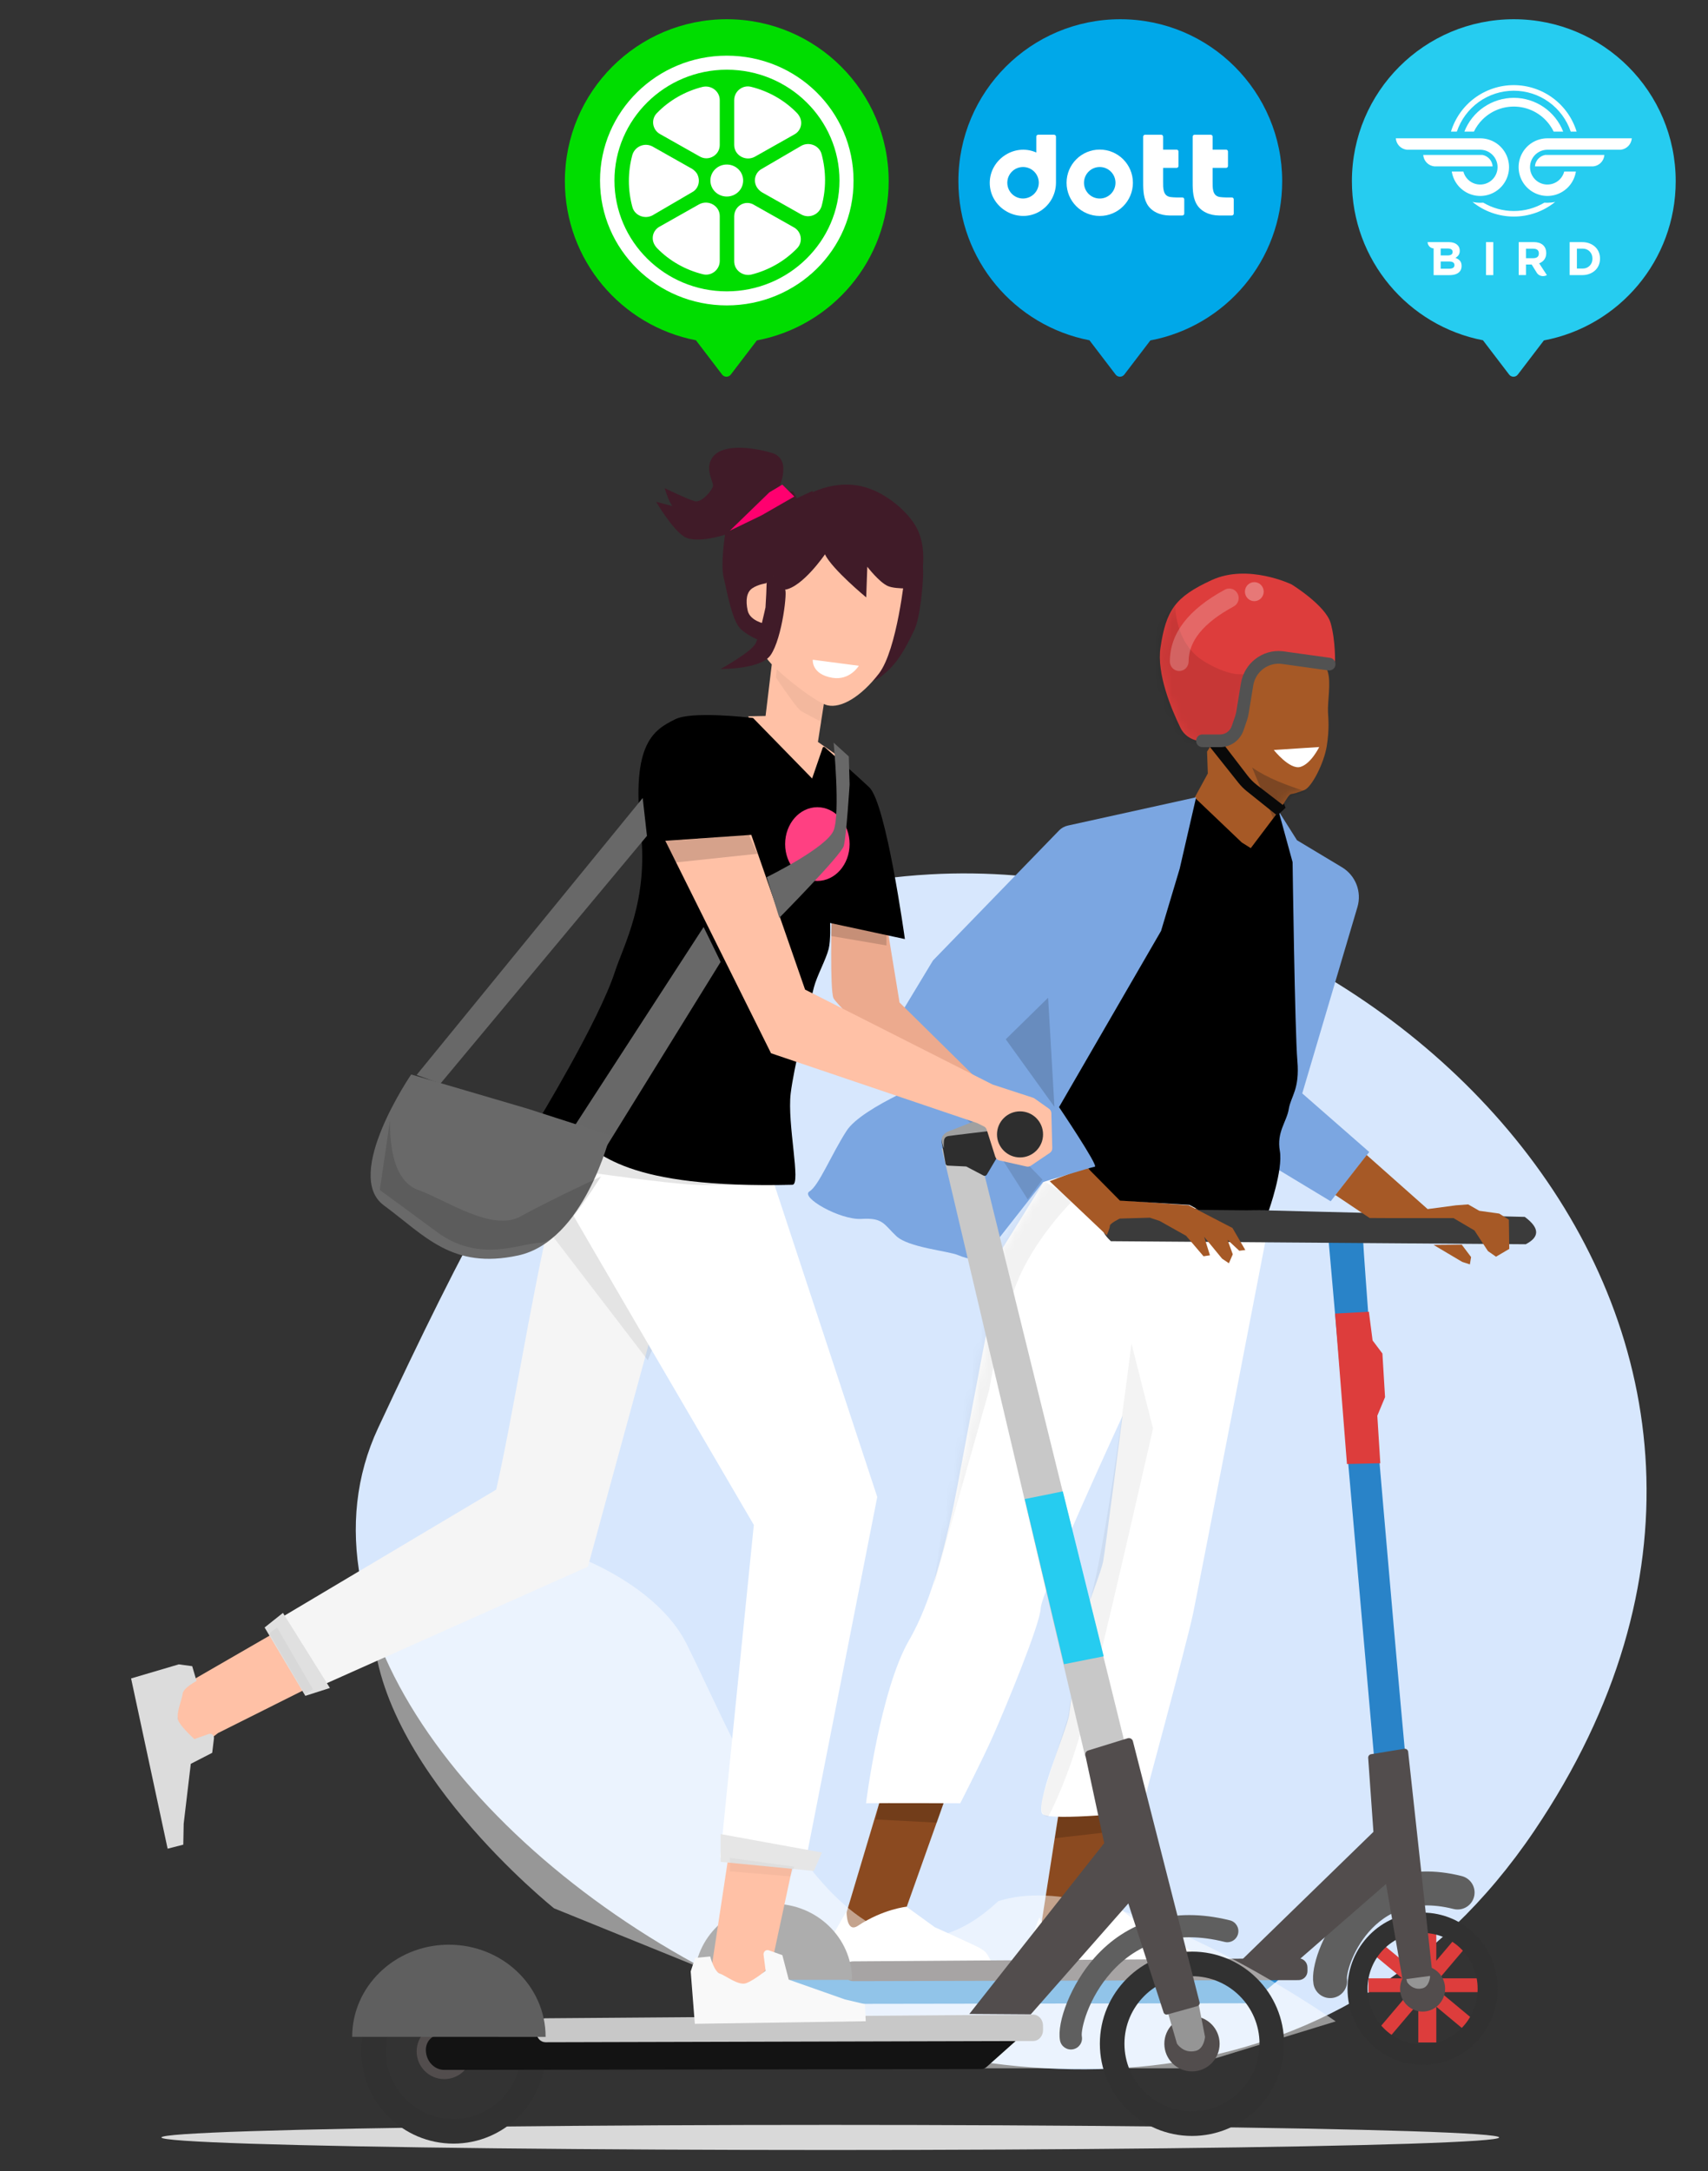 <svg width="196" height="249" viewBox="0 0 196 249" fill="none" xmlns="http://www.w3.org/2000/svg">
<rect x="0" y="0" width="196" height="249" fill="#333333" stroke="none"/>
<path fill-rule="evenodd" clip-rule="evenodd" d="M173.715 2.206C183.976 2.206 192.294 10.524 192.294 20.785C192.294 29.866 185.779 37.425 177.168 39.043L174.178 42.958C174.144 43.003 174.104 43.043 174.06 43.077C173.783 43.288 173.388 43.235 173.177 42.958L170.176 39.027C161.608 37.374 155.136 29.835 155.136 20.785C155.136 10.524 163.454 2.206 173.715 2.206Z" fill="#26CCF0"/>
<path d="M178.464 23.157C177.122 24.246 175.446 24.839 173.717 24.839C171.988 24.839 170.312 24.246 168.97 23.157C169.265 23.224 169.566 23.255 169.866 23.255C169.982 23.255 170.098 23.251 170.209 23.243C171.271 23.869 172.483 24.202 173.717 24.202C174.952 24.202 176.163 23.872 177.225 23.243C177.341 23.253 177.453 23.255 177.568 23.255C177.869 23.253 178.17 23.222 178.464 23.157ZM173.713 9.763C175.326 9.766 176.897 10.283 178.195 11.242C179.493 12.201 180.45 13.551 180.923 15.095H180.248C179.785 13.728 178.906 12.54 177.734 11.698C176.561 10.857 175.156 10.405 173.713 10.405C172.27 10.405 170.863 10.857 169.692 11.698C168.52 12.54 167.641 13.728 167.178 15.095H166.503C166.977 13.551 167.931 12.199 169.229 11.24C170.527 10.281 172.1 9.763 173.713 9.763ZM173.713 11.221C174.937 11.221 176.134 11.591 177.145 12.283C178.157 12.975 178.937 13.955 179.381 15.095H178.288C177.936 14.365 177.413 13.73 176.765 13.242C176.117 12.754 175.362 12.43 174.563 12.294C173.764 12.159 172.943 12.216 172.169 12.462C171.397 12.708 170.695 13.137 170.121 13.709C169.717 14.113 169.385 14.582 169.137 15.095H168.043C168.489 13.953 169.269 12.973 170.281 12.283C171.292 11.593 172.489 11.223 173.713 11.221ZM171.286 19.083H164.598C164.266 19.049 163.954 18.9 163.721 18.66C163.487 18.42 163.346 18.107 163.321 17.772H170.125C170.436 17.831 170.718 17.993 170.928 18.229C171.141 18.468 171.265 18.767 171.286 19.083ZM167.927 19.678C168.018 20.021 168.198 20.334 168.449 20.587C168.682 20.818 168.966 20.988 169.282 21.083C169.595 21.177 169.927 21.192 170.249 21.129C170.571 21.064 170.872 20.923 171.124 20.713C171.376 20.504 171.576 20.237 171.7 19.934C171.826 19.632 171.875 19.301 171.843 18.975C171.812 18.649 171.698 18.336 171.517 18.063C171.334 17.789 171.088 17.566 170.8 17.411C170.512 17.255 170.188 17.175 169.86 17.173H161.451C161.119 17.139 160.808 16.99 160.574 16.75C160.341 16.511 160.2 16.197 160.175 15.863H169.864C170.497 15.863 171.116 16.046 171.648 16.386C172.18 16.727 172.603 17.215 172.868 17.789C173.13 18.363 173.225 19.001 173.137 19.627C173.048 20.254 172.783 20.841 172.371 21.32C171.959 21.8 171.418 22.151 170.815 22.334C170.209 22.517 169.566 22.521 168.958 22.347C168.35 22.174 167.805 21.829 167.387 21.356C166.968 20.883 166.695 20.298 166.598 19.674H167.927V19.678ZM176.144 19.083H182.833C183.165 19.049 183.476 18.9 183.71 18.66C183.943 18.42 184.084 18.107 184.109 17.772H177.31C177.026 17.827 176.767 17.964 176.563 18.17C176.313 18.414 176.165 18.738 176.144 19.083ZM179.501 19.678C179.411 20.021 179.23 20.334 178.979 20.587C178.746 20.818 178.462 20.988 178.147 21.083C177.833 21.177 177.501 21.192 177.179 21.129C176.857 21.064 176.557 20.923 176.304 20.713C176.052 20.504 175.852 20.237 175.728 19.934C175.602 19.632 175.553 19.301 175.585 18.975C175.616 18.649 175.728 18.336 175.911 18.063C176.094 17.789 176.34 17.566 176.628 17.411C176.918 17.255 177.24 17.175 177.568 17.173H185.979C186.311 17.139 186.622 16.99 186.856 16.75C187.089 16.511 187.23 16.197 187.256 15.863H177.568C176.935 15.863 176.317 16.046 175.785 16.386C175.253 16.727 174.83 17.215 174.567 17.789C174.304 18.363 174.209 19.001 174.298 19.627C174.386 20.254 174.651 20.841 175.063 21.32C175.476 21.8 176.016 22.151 176.622 22.334C177.227 22.517 177.871 22.521 178.479 22.347C179.087 22.174 179.631 21.829 180.05 21.356C180.469 20.883 180.742 20.298 180.839 19.674H179.501V19.678Z" fill="white"/>
<path d="M182.736 29.719C182.736 30.005 182.622 30.28 182.418 30.482C182.216 30.684 181.941 30.8 181.655 30.8H180.956V28.518H181.655C181.941 28.518 182.216 28.631 182.418 28.835C182.62 29.039 182.734 29.313 182.736 29.599V29.719ZM181.585 27.771H180.124V31.553H181.585C182.631 31.553 183.609 30.882 183.609 29.662C183.609 28.442 182.631 27.771 181.585 27.771ZM175.915 29.613H175.112V28.522H175.915C176.216 28.522 176.592 28.596 176.592 29.067C176.592 29.538 176.216 29.613 175.915 29.613ZM177.436 29.027C177.436 28.206 176.876 27.767 176.008 27.767H174.279V31.548H175.112V30.341H175.766L176.374 31.319C176.632 31.689 177.131 31.763 177.511 31.555L176.626 30.202C176.864 30.112 177.436 29.83 177.436 29.027ZM170.527 27.771H171.36V31.553H170.527V27.771ZM166.144 30.823H165.323V29.99H166.144C166.398 29.99 166.905 29.967 166.905 30.406C166.903 30.846 166.398 30.823 166.144 30.823ZM165.325 28.499H166.036C166.257 28.499 166.695 28.499 166.695 28.898C166.695 29.298 166.259 29.298 166.036 29.298H165.325V28.499ZM167.019 29.576C167.355 29.374 167.511 29.125 167.511 28.799V28.76C167.511 28.105 166.966 27.771 166.287 27.771H163.82C163.843 28.145 164.11 28.465 164.514 28.492V31.557H166.31C167.345 31.557 167.725 31.077 167.725 30.52C167.727 29.99 167.475 29.759 167.019 29.576Z" fill="white"/>
<path fill-rule="evenodd" clip-rule="evenodd" d="M128.558 2.206C138.818 2.206 147.136 10.524 147.136 20.785C147.136 29.866 140.621 37.425 132.01 39.043L129.021 42.958C128.987 43.003 128.947 43.043 128.903 43.077C128.626 43.288 128.231 43.235 128.02 42.958L125.018 39.027C116.45 37.374 109.979 29.835 109.979 20.785C109.979 10.524 118.297 2.206 128.558 2.206Z" fill="#00A8E9"/>
<path d="M134.315 22.598C133.424 22.476 133.473 21.531 133.473 20.81V19.257H135.017C135.139 19.257 135.237 19.158 135.237 19.036V17.382C135.237 17.261 135.139 17.162 135.017 17.162H133.473L133.474 15.673C133.474 15.552 133.375 15.453 133.253 15.453H131.405C131.284 15.453 131.185 15.551 131.185 15.672C131.185 16.828 131.185 19.653 131.185 20.554C131.185 21.488 131.147 22.516 131.61 23.366C132.116 24.293 133.174 24.708 134.201 24.715H135.679C135.801 24.715 135.899 24.616 135.899 24.494V22.866C135.899 22.745 135.801 22.646 135.679 22.646C135.679 22.646 135.678 22.646 135.678 22.646C135.231 22.649 134.738 22.656 134.315 22.598Z" fill="white"/>
<path d="M139.994 22.598C139.103 22.476 139.152 21.531 139.152 20.81V19.257H140.696C140.818 19.257 140.916 19.158 140.916 19.036V17.382C140.916 17.261 140.818 17.162 140.696 17.162H139.152L139.153 15.673C139.153 15.552 139.054 15.453 138.932 15.453H137.084C136.962 15.453 136.863 15.551 136.863 15.673C136.863 16.829 136.863 19.653 136.863 20.554C136.863 21.488 136.825 22.516 137.289 23.366C137.795 24.293 138.852 24.708 139.88 24.715H141.357C141.479 24.715 141.578 24.616 141.578 24.494V22.866C141.578 22.745 141.48 22.646 141.358 22.646C141.357 22.646 141.357 22.646 141.356 22.646C140.91 22.649 140.417 22.656 139.994 22.598Z" fill="white"/>
<path d="M126.2 22.77C125.202 22.77 124.393 21.961 124.393 20.963C124.393 19.965 125.201 19.155 126.2 19.155C127.198 19.155 128.007 19.964 128.007 20.963C128.007 21.96 127.198 22.77 126.2 22.77ZM126.2 17.157C124.098 17.157 122.393 18.861 122.393 20.963C122.393 23.065 124.098 24.77 126.2 24.77C128.302 24.77 130.006 23.065 130.006 20.963C130.006 18.861 128.302 17.157 126.2 17.157Z" fill="white"/>
<path d="M117.399 22.769C116.401 22.769 115.592 21.96 115.592 20.962C115.592 19.964 116.401 19.155 117.399 19.155C118.398 19.155 119.207 19.963 119.207 20.962C119.197 21.956 118.394 22.759 117.399 22.769ZM118.918 15.673V17.492C116.336 16.343 113.389 18.431 113.587 21.242C113.775 23.905 116.71 25.574 119.09 24.369C120.366 23.715 121.171 22.404 121.178 20.97V15.673C121.178 15.551 121.08 15.452 120.958 15.452H119.138C119.017 15.452 118.918 15.551 118.918 15.673Z" fill="white"/>
<path fill-rule="evenodd" clip-rule="evenodd" d="M106.763 100.282C75.312 102.023 62.772 122.319 43.395 163.771C22.789 207.851 131.639 275.753 176.062 209.989C214.835 152.589 158.633 97.41 106.763 100.282Z" fill="#D7E7FD"/>
<g opacity="0.01">
<path fill-rule="evenodd" clip-rule="evenodd" d="M151.962 75.621C151.962 75.621 154.107 75.23 153.738 74.049C153.369 72.869 152.546 71.993 152.218 71.981C151.889 71.968 152.138 70.24 150.74 69.77C149.341 69.301 148.608 69.559 147.884 69.996C147.161 70.433 146.863 69.642 146.009 69.506C145.155 69.369 144.306 69.657 143.701 69.98C143.096 70.304 142.215 70.677 142.215 70.677C142.215 70.677 140.608 70.464 139.571 70.453C138.533 70.441 136.773 70.74 136.597 71.455C136.421 72.171 136.547 72.539 136.544 73.219C136.539 73.972 136.586 74.1 136.199 74.809C135.813 75.519 135.785 76.216 135.791 76.701C135.798 77.186 136.166 79.548 136.645 80.55C137.123 81.551 136.763 82.425 136.996 82.927C137.228 83.429 137.69 84.757 138.041 85.451C138.171 85.709 138.441 86.394 138.441 86.394L151.962 75.621Z" fill="black"/>
<mask id="mask0_884_1497" style="mask-type:luminance" maskUnits="userSpaceOnUse" x="135" y="69" width="19" height="18">
<path fill-rule="evenodd" clip-rule="evenodd" d="M151.962 75.621C151.962 75.621 154.107 75.23 153.738 74.049C153.369 72.869 152.546 71.993 152.218 71.981C151.889 71.968 152.138 70.24 150.74 69.77C149.341 69.301 148.608 69.559 147.884 69.996C147.161 70.433 146.863 69.642 146.009 69.506C145.155 69.369 144.306 69.657 143.701 69.98C143.096 70.304 142.215 70.677 142.215 70.677C142.215 70.677 140.608 70.464 139.571 70.453C138.533 70.441 136.773 70.74 136.597 71.455C136.421 72.171 136.547 72.539 136.544 73.219C136.539 73.972 136.586 74.1 136.199 74.809C135.813 75.519 135.785 76.216 135.791 76.701C135.798 77.186 136.166 79.548 136.645 80.55C137.123 81.551 136.763 82.425 136.996 82.927C137.228 83.429 137.69 84.757 138.041 85.451C138.171 85.709 138.441 86.394 138.441 86.394L151.962 75.621Z" fill="white"/>
</mask>
<g mask="url(#mask0_884_1497)">
<path fill-rule="evenodd" clip-rule="evenodd" d="M149.075 70.793C147.063 70.302 146.483 71.111 146.483 71.111C146.483 71.111 144.491 71.411 144.096 71.285C143.7 71.158 142.616 70.913 142.35 71.442C142.085 71.972 140.655 72.087 140.655 72.087C140.655 72.087 138.594 71.508 138.595 72.081C138.597 72.654 138.043 72.778 137.697 73.028C137.352 73.278 136.447 74.43 136.447 74.43L135.652 76.448L135.614 78.378L136.096 81.215C136.096 81.215 133.848 75.782 135.436 74.218C137.049 72.629 135.66 70.757 136.989 70.004C138.318 69.252 140.868 70.757 142.254 69.593C142.926 69.029 143.47 68.704 144.29 68.853C145.111 69.002 145.684 69.992 147.058 69.32C148.007 68.857 148.674 68.395 149.416 68.853C150.157 69.31 151.879 69.957 152.105 70.53C152.331 71.103 152.764 71.129 153.445 71.442C154.125 71.756 153.938 73.919 154.267 74.606C154.595 75.292 152.535 74.218 152.535 74.218C152.535 74.218 151.086 71.285 149.075 70.793Z" fill="#FFF6F6" fill-opacity="0.29"/>
</g>
</g>
<path fill-rule="evenodd" clip-rule="evenodd" d="M152.368 77.044C152.759 78.294 152.334 80.431 152.393 81.679C152.427 82.401 152.57 83.583 152.252 85.565C151.934 87.547 150.528 90.272 149.695 90.603C148.862 90.934 148.527 91.008 148.134 91.082C147.741 91.155 146.501 93.699 146.501 93.699C146.501 93.699 144.205 97.852 143.606 98.33C143.008 98.808 142.097 97.836 142.097 97.836L137.095 91.477L138.603 88.712L138.514 86.208C138.514 86.208 139.725 84.317 139.834 84.019C139.943 83.72 138.558 82.704 138.503 81.994C138.448 81.284 137.96 79.922 138.92 79.882C139.88 79.843 140.627 80.059 140.973 80.79C141.319 81.522 141.536 82.154 141.536 82.154L142.339 81.947L142.181 80.445L143.536 78.442L142.947 75.56L146.416 74.986L151.085 74.606C151.085 74.606 152.064 76.072 152.368 77.044Z" fill="#A65926"/>
<mask id="mask1_884_1497" style="mask-type:luminance" maskUnits="userSpaceOnUse" x="137" y="74" width="16" height="25">
<path fill-rule="evenodd" clip-rule="evenodd" d="M152.368 77.044C152.759 78.294 152.334 80.431 152.393 81.679C152.427 82.401 152.57 83.583 152.252 85.565C151.934 87.547 150.528 90.272 149.695 90.603C148.862 90.934 148.527 91.008 148.134 91.082C147.741 91.155 146.501 93.699 146.501 93.699C146.501 93.699 144.205 97.852 143.606 98.33C143.008 98.808 142.097 97.836 142.097 97.836L137.095 91.477L138.603 88.712L138.514 86.208C138.514 86.208 139.725 84.317 139.834 84.019C139.943 83.72 138.558 82.704 138.503 81.994C138.448 81.284 137.96 79.922 138.92 79.882C139.88 79.843 140.627 80.059 140.973 80.79C141.319 81.522 141.536 82.154 141.536 82.154L142.339 81.947L142.181 80.445L143.536 78.442L142.947 75.56L146.416 74.986L151.085 74.606C151.085 74.606 152.064 76.072 152.368 77.044Z" fill="white"/>
</mask>
<g mask="url(#mask1_884_1497)">
<path fill-rule="evenodd" clip-rule="evenodd" d="M149.897 90.792C147.616 90.043 145.56 89.31 143.689 88.032L146.324 94.362L148.271 91.393L149.897 90.792Z" fill="#202020" fill-opacity="0.31"/>
</g>
<path fill-rule="evenodd" clip-rule="evenodd" d="M108.274 206.823L103.79 219.428C103.79 219.428 102.5 219.309 100.954 220.13C99.409 220.95 98.177 221.58 97.298 221.246L96.985 219.886L100.954 206.612L108.274 206.823Z" fill="#8B4A20"/>
<path fill-rule="evenodd" clip-rule="evenodd" d="M100.496 208.68L107.504 209.046L108.274 206.823L100.954 206.612L100.496 208.68Z" fill="black" fill-opacity="0.182"/>
<path fill-rule="evenodd" clip-rule="evenodd" d="M129.067 207.218L126.264 221.92L119.399 221.337L121.474 208.001L129.067 207.218Z" fill="#8B4A20"/>
<path fill-rule="evenodd" clip-rule="evenodd" d="M121.065 210.825L128.468 209.986L128.919 208.045L121.467 208.378L121.065 210.825Z" fill="black" fill-opacity="0.182"/>
<path fill-rule="evenodd" clip-rule="evenodd" d="M145.178 142.532C145.178 142.532 137.607 181.717 136.905 185.088C136.203 188.459 130.949 207.799 130.949 207.799C130.949 207.799 120.885 208.862 119.7 208.108C118.516 207.356 122.461 198.344 122.69 196.679C122.92 195.014 123.152 192.6 123.787 191.113C124.423 189.625 124.385 186.118 124.735 184.713C125.084 183.308 126.332 180.386 126.589 179.078C126.845 177.769 128.813 162.394 128.813 162.394C128.813 162.394 119.493 182.568 119.426 184.444C119.359 186.321 115.31 196.047 113.991 199.018C112.673 201.989 110.191 206.823 110.191 206.823C110.191 206.823 101.415 206.783 99.381 206.823C99.381 206.823 100.987 193.851 104.337 188.093C107.689 182.336 109.501 172.497 110.191 168.719C110.881 164.941 114.259 147.305 114.259 147.305L114.756 143.629L120.455 134.444L124.604 138.109L144.899 138.496L145.178 142.532Z" fill="white"/>
<mask id="mask2_884_1497" style="mask-type:luminance" maskUnits="userSpaceOnUse" x="99" y="134" width="47" height="75">
<path fill-rule="evenodd" clip-rule="evenodd" d="M145.178 142.532C145.178 142.532 137.607 181.717 136.905 185.088C136.203 188.459 130.949 207.799 130.949 207.799C130.949 207.799 120.885 208.862 119.7 208.108C118.516 207.356 122.461 198.344 122.69 196.679C122.92 195.014 123.152 192.6 123.787 191.113C124.423 189.625 124.385 186.118 124.735 184.713C125.084 183.308 126.332 180.386 126.589 179.078C126.845 177.769 128.813 162.394 128.813 162.394C128.813 162.394 119.493 182.568 119.426 184.444C119.359 186.321 115.31 196.047 113.991 199.018C112.673 201.989 110.191 206.823 110.191 206.823C110.191 206.823 101.415 206.783 99.381 206.823C99.381 206.823 100.987 193.851 104.337 188.093C107.689 182.336 109.501 172.497 110.191 168.719C110.881 164.941 114.259 147.305 114.259 147.305L114.756 143.629L120.455 134.444L124.604 138.109L144.899 138.496L145.178 142.532Z" fill="white"/>
</mask>
<g mask="url(#mask2_884_1497)">
<path opacity="0.474" fill-rule="evenodd" clip-rule="evenodd" d="M123.229 137.571C123.229 137.571 119.158 141.54 116.998 146.397C114.837 151.253 113.52 159.398 113.52 159.398L107.155 181.888C107.155 181.888 110.476 157.609 112.974 145.24C115.473 132.871 116.998 133.75 116.998 133.75L123.229 137.571Z" fill="#090000" fill-opacity="0.11"/>
</g>
<path fill-rule="evenodd" clip-rule="evenodd" d="M129.837 154.071C129.837 154.071 126.777 179.279 124.793 184.38C124.424 185.328 124.423 187.432 124.325 188.617C124.182 190.348 123.48 191.598 123.299 192.427C122.714 195.102 122.744 196.39 122.467 197.246C120.986 201.825 119.784 205.481 119.619 206.286C119.455 207.09 119.444 207.619 119.619 207.962C119.795 208.305 120.277 208.378 120.277 208.378C120.277 208.378 122.467 204.503 124.424 197.246C126.382 189.99 132.312 163.849 132.312 163.849L129.837 154.071Z" fill="black" fill-opacity="0.05"/>
<path fill-rule="evenodd" clip-rule="evenodd" d="M151.384 85.678L146.174 86.018C146.174 86.018 148.002 88.321 149.231 87.957C150.46 87.593 151.384 85.678 151.384 85.678Z" fill="white"/>
<path fill-rule="evenodd" clip-rule="evenodd" d="M152.406 141.639L158.853 214.858L161.289 224.527L163.667 224.271L163.161 219.017C163.161 219.017 162.671 214.858 162.387 212.684C161.673 207.224 158.166 166.12 158.166 166.12C158.166 166.12 156.469 143.705 156.424 142.285C156.426 141.111 156.47 141.523 156.44 141.053C156.365 139.92 156.94 140.414 156.94 140.414L156.124 140.529L152.406 141.639Z" fill="#2983C8"/>
<path fill-rule="evenodd" clip-rule="evenodd" d="M153.206 150.66L157.085 150.449L157.51 153.738L158.637 155.238L158.94 160.243L158.053 162.374L158.396 167.827L154.569 167.912L153.206 150.66Z" fill="#DD3D3C"/>
<path fill-rule="evenodd" clip-rule="evenodd" d="M127.477 142.357L175.079 142.707C176.628 141.912 176.766 140.894 174.975 139.569L128.869 138.41C128.869 138.41 124.534 139.661 127.477 142.357Z" fill="#3B3B3B"/>
<path fill-rule="evenodd" clip-rule="evenodd" d="M140.72 82.393C140.881 79.723 138.923 81.119 138.923 81.119L140.72 82.393Z" fill="black" fill-opacity="0.18"/>
<path fill-rule="evenodd" clip-rule="evenodd" d="M146.729 93.04L148.835 96.369L153.995 99.468C155.559 100.406 156.29 102.284 155.771 104.033L149.439 125.406L157.126 132.128L152.7 137.778L145.472 133.414C145.472 133.414 146.612 129.333 147.535 127.761C148.457 126.189 148.007 124.032 148.034 121.85C148.06 119.669 148.173 108.607 148.241 106.959C148.31 105.312 148.419 100.758 147.835 99.006C147.25 97.254 146.729 93.04 146.729 93.04Z" fill="#7BA6E1"/>
<path fill-rule="evenodd" clip-rule="evenodd" d="M124.939 133.789L128.579 137.659L136.41 138.24L141.434 140.842L142.902 143.369L142.209 143.452L140.86 142.19L141.465 143.862L141.021 144.887L140.238 144.357L138.182 141.851L138.847 143.972L138.111 144.087L136.108 141.738L133.071 140.032L131.949 139.662L128.502 139.762C128.502 139.762 127.368 140.307 127.363 140.588C127.357 140.869 127.009 141.683 127.009 141.683L120.454 135.476L124.939 133.789Z" fill="#A65926"/>
<path fill-rule="evenodd" clip-rule="evenodd" d="M156.836 132.475L163.825 138.673L167.061 138.243L168.476 138.136L169.756 138.87L172.039 139.19L173.149 139.884L173.196 143.239L171.673 144.136L170.748 143.492L169.2 141.125L166.797 139.709L159.269 139.708L157.171 139.697L153.244 137.066L156.836 132.475Z" fill="#A65926"/>
<path fill-rule="evenodd" clip-rule="evenodd" d="M164.507 142.782L167.795 144.731L168.676 145.017L168.813 144.176L167.741 142.753L164.507 142.782Z" fill="#A65926"/>
<path fill-rule="evenodd" clip-rule="evenodd" d="M146.729 93.041L148.33 98.886C148.33 98.886 148.592 118.35 148.878 121.656C149.163 124.962 148.134 125.719 147.894 127.191C147.654 128.662 146.482 129.838 146.868 132.007C147.254 134.177 145.6 138.837 145.6 138.837L137.563 138.766L136.492 138.191L128.518 137.704L125.109 134.259L119.897 127.831L124.25 121.264L131.28 106.383L133.629 99.99L137.096 91.477L142.496 96.625L143.531 97.276L146.729 93.041Z" fill="black"/>
<path fill-rule="evenodd" clip-rule="evenodd" d="M137.26 91.443L122.536 94.689C122.153 94.773 121.804 94.968 121.531 95.249L107.063 110.16L103.751 115.643L107.725 123.493C107.725 123.493 98.946 126.904 97.147 129.698C95.35 132.493 93.973 135.987 92.884 136.651C91.797 137.316 96.413 139.955 98.874 139.799C101.335 139.643 101.431 140.427 102.849 141.766C104.265 143.104 108.817 143.464 109.97 143.965C111.123 144.466 112.615 144.589 112.615 144.589L119.695 135.574C119.695 135.574 125.186 133.881 125.636 133.811C126.085 133.741 121.528 126.98 121.528 126.98L133.236 106.771L135.375 99.63L137.26 91.443Z" fill="#7BA6E1"/>
<path fill-rule="evenodd" clip-rule="evenodd" d="M119.292 219.915C119.292 219.915 119.898 221.725 121.608 221.384C123.318 221.042 127.316 217.94 127.316 217.94L130.822 220.745C130.822 220.745 133.166 221.889 134.252 222.458C135.337 223.029 136.49 223.528 137.021 224.054C137.553 224.579 137.969 225.899 137.969 225.899L117.875 225.684L117.858 224.14C117.858 224.14 118.976 220.409 119.292 219.915Z" fill="white"/>
<path fill-rule="evenodd" clip-rule="evenodd" d="M97.148 219.23C97.148 219.23 97.106 221.764 98.453 220.871C101.337 218.959 104.026 218.687 104.026 218.687L107.271 221.04C107.271 221.04 109.44 222 110.445 222.478C111.449 222.957 112.516 223.376 113.008 223.818C113.5 224.258 113.885 225.366 113.885 225.366L94.333 225.197L94.323 224.145C94.323 224.145 96.855 219.644 97.148 219.23Z" fill="white"/>
<path fill-rule="evenodd" clip-rule="evenodd" d="M120.276 114.433L115.415 119.199L120.999 126.947L120.276 114.433Z" fill="black" fill-opacity="0.16"/>
<path fill-rule="evenodd" clip-rule="evenodd" d="M108.24 123.567L119.628 135.291L117.941 137.571L113.9 131.208L106.321 124.048L108.24 123.567Z" fill="#130E0E" fill-opacity="0.13"/>
<path d="M152.645 227.222C152.269 225.119 156.07 214.229 167.269 217.06" stroke="#5F5F5F" stroke-width="3.891" stroke-linecap="round" stroke-linejoin="round"/>
<path d="M164.822 219.936H162.755V234.255H164.822V219.936Z" fill="#DD3D3C"/>
<path d="M157.036 226.901V228.484H171.355V226.901H157.036Z" fill="#DD3D3C"/>
<path d="M158.368 222.732L157.354 223.948L168.519 233.23L169.533 232.014L158.368 222.732Z" fill="#DD3D3C"/>
<path d="M158.072 232.838L159.281 233.86L169.305 222.037L168.096 221.015L158.072 232.838Z" fill="#DD3D3C"/>
<path d="M90.682 219.936H88.615V234.255H90.682V219.936Z" fill="#DD3D3C"/>
<path d="M82.896 226.901V228.484H97.214V226.901H82.896Z" fill="#DD3D3C"/>
<path d="M84.228 222.732L83.214 223.948L94.379 233.23L95.393 232.014L84.228 222.732Z" fill="#DD3D3C"/>
<path d="M83.932 232.838L85.141 233.86L95.165 222.037L93.956 221.015L83.932 232.838Z" fill="#DD3D3C"/>
<path fill-rule="evenodd" clip-rule="evenodd" d="M163.248 225.476C161.822 225.476 160.664 226.65 160.664 228.095C160.664 229.541 161.822 230.715 163.248 230.715C164.675 230.715 165.833 229.541 165.833 228.095C165.833 226.65 164.675 225.476 163.248 225.476Z" fill="#524D4D"/>
<path fill-rule="evenodd" clip-rule="evenodd" d="M163.248 219.363C158.494 219.363 154.634 223.276 154.634 228.095C154.634 232.915 158.494 236.827 163.248 236.827C168.003 236.827 171.863 232.915 171.863 228.095C171.863 223.276 168.003 219.363 163.248 219.363ZM163.248 221.694C166.734 221.694 169.565 224.562 169.565 228.095C169.565 231.628 166.734 234.498 163.248 234.498C159.763 234.498 156.933 231.628 156.933 228.095C156.933 224.562 159.763 221.694 163.248 221.694Z" fill="#313131"/>
<path fill-rule="evenodd" clip-rule="evenodd" d="M88.3 225.476C86.874 225.476 85.716 226.65 85.716 228.095C85.716 229.541 86.874 230.715 88.3 230.715C89.727 230.715 90.885 229.541 90.885 228.095C90.885 226.65 89.727 225.476 88.3 225.476Z" fill="#524D4D"/>
<path fill-rule="evenodd" clip-rule="evenodd" d="M89.161 219.363C84.407 219.363 80.547 223.276 80.547 228.095C80.547 232.915 84.407 236.827 89.161 236.827C93.916 236.827 97.776 232.915 97.776 228.095C97.776 223.276 93.916 219.363 89.161 219.363ZM89.161 221.694C92.648 221.694 95.478 224.562 95.478 228.095C95.478 231.628 92.648 234.498 89.161 234.498C85.675 234.498 82.845 231.628 82.845 228.095C82.845 224.562 85.675 221.694 89.161 221.694Z" fill="#313131"/>
<path fill-rule="evenodd" clip-rule="evenodd" d="M163.534 223.729L164.11 226.71C164.11 226.71 164.027 227.837 163.247 228.039C162.091 228.337 161.485 227.354 161.485 227.354L160.664 224.508L163.534 223.729Z" fill="#959595"/>
<path fill-rule="evenodd" clip-rule="evenodd" d="M157.331 201.197C158.166 201.061 160.262 200.718 161.145 200.574C161.25 200.557 161.357 200.584 161.442 200.65C161.526 200.715 161.581 200.813 161.592 200.921C161.931 204.021 164.075 223.634 164.364 226.286C164.383 226.451 164.268 226.6 164.106 226.622C163.454 226.71 161.878 226.923 161.232 227.01C161.074 227.032 160.927 226.923 160.899 226.762C160.601 225.034 159.055 216.079 159.055 216.079L148.577 225.197L142.079 225.198L157.606 210.102C157.606 210.102 157.123 203.282 157.004 201.618C156.99 201.413 157.132 201.23 157.331 201.197Z" fill="#524D4D"/>
<path fill-rule="evenodd" clip-rule="evenodd" d="M147.598 226.349C147.598 226.349 144.59 228.844 143.719 229.566C143.568 229.692 143.379 229.76 143.183 229.76C139.24 229.767 97.922 229.827 88.457 229.842C87.951 229.843 87.466 229.637 87.113 229.272C86.759 228.907 86.566 228.413 86.578 227.902V227.901C86.596 227.144 87.208 226.539 87.957 226.536C96.923 226.508 147.598 226.349 147.598 226.349Z" fill="#278BD4"/>
<path fill-rule="evenodd" clip-rule="evenodd" d="M148.987 224.603C142.374 224.65 104.241 224.909 97.86 224.954C97.606 224.956 97.364 225.058 97.187 225.239C97.009 225.419 96.912 225.663 96.915 225.916C96.916 226.038 96.918 226.163 96.92 226.285C96.927 226.805 97.353 227.224 97.874 227.222C104.205 227.207 142.34 227.122 149.002 227.106C149.279 227.105 149.546 226.994 149.74 226.797C149.935 226.599 150.042 226.333 150.039 226.056C150.037 225.914 150.035 225.769 150.033 225.626C150.026 225.056 149.558 224.599 148.987 224.603Z" fill="#524D4D"/>
<path fill-rule="evenodd" clip-rule="evenodd" d="M97.777 227.077H79.686C79.686 222.254 83.736 218.345 88.731 218.345C93.727 218.345 97.777 222.254 97.777 227.077Z" fill="#5F5F5F"/>
<path fill-rule="evenodd" clip-rule="evenodd" d="M153.201 75.994L145.472 75.344L142.592 79.895L142.289 84.044L141.065 85.005H137.991C136.922 85.005 135.932 84.438 135.463 83.476C134.405 81.306 132.721 77.262 133.172 74.262C133.818 69.963 134.852 68.465 139.038 66.536C143.223 64.607 148.227 67.035 148.227 67.035C148.227 67.035 152.119 69.435 152.696 71.46C153.273 73.485 153.201 75.994 153.201 75.994Z" fill="#DD3D3C"/>
<mask id="mask3_884_1497" style="mask-type:luminance" maskUnits="userSpaceOnUse" x="133" y="65" width="21" height="21">
<path fill-rule="evenodd" clip-rule="evenodd" d="M153.201 75.994L145.472 75.344L142.592 79.895L142.289 84.044L141.065 85.005H137.991C136.922 85.005 135.932 84.438 135.463 83.476C134.405 81.306 132.721 77.262 133.172 74.262C133.818 69.963 134.852 68.465 139.038 66.536C143.223 64.607 148.227 67.035 148.227 67.035C148.227 67.035 152.119 69.435 152.696 71.46C153.273 73.485 153.201 75.994 153.201 75.994Z" fill="white"/>
</mask>
<g mask="url(#mask3_884_1497)">
<path opacity="0.098" fill-rule="evenodd" clip-rule="evenodd" d="M134.868 69.471C134.868 69.471 134.782 73.806 138.194 75.869C141.606 77.932 143.169 77.22 143.169 77.22L141.528 84.965L135.79 86.912L128.122 76.297L134.868 69.471Z" fill="black"/>
</g>
<path opacity="0.22" d="M140.558 67.63C141.083 67.346 141.735 67.547 142.015 68.079C142.296 68.61 142.097 69.272 141.573 69.556C138.06 71.457 136.399 73.561 136.399 75.869C136.399 76.472 135.917 76.961 135.322 76.961C134.728 76.961 134.246 76.472 134.246 75.869C134.246 72.621 136.414 69.874 140.558 67.63Z" fill="white"/>
<ellipse opacity="0.301" cx="143.937" cy="67.858" rx="1.077" ry="1.091" fill="white"/>
<path d="M140.545 85.543L143.158 88.95C143.475 89.363 143.844 89.733 144.257 90.051L147.206 92.323L147.324 92.152L147.525 92.649L146.56 93.534L143.07 90.741C142.72 90.461 142.402 90.142 142.123 89.791L138.813 85.629L140.545 85.543Z" fill="#090909"/>
<path d="M142.398 78.381C142.778 76.064 144.868 74.457 147.156 74.69L147.315 74.71L152.633 75.45C153.026 75.505 153.301 75.872 153.247 76.27C153.197 76.64 152.881 76.906 152.521 76.898L152.438 76.892L147.12 76.151C145.59 75.939 144.167 76.958 143.842 78.472L143.814 78.619L143.291 81.814C143.256 82.027 143.208 82.238 143.147 82.444L143.081 82.65L142.704 83.752C142.322 84.865 141.314 85.627 140.163 85.689L140.012 85.693H137.977C137.581 85.693 137.26 85.367 137.26 84.965C137.26 84.592 137.537 84.284 137.894 84.242L137.977 84.237H140.012C140.576 84.237 141.083 83.898 141.306 83.38L141.347 83.274L141.725 82.173C141.769 82.043 141.806 81.911 141.836 81.778L141.874 81.576L142.398 78.381Z" fill="#525252"/>
<path opacity="0.861" fill-rule="evenodd" clip-rule="evenodd" d="M153.277 231.838C153.277 231.838 127.584 213.738 114.545 218.058C97.581 233.922 84.89 200.645 78.745 188.459C72.599 176.272 42.791 169.395 42.791 185.85C42.791 202.305 63.583 218.873 63.583 218.873L108.819 237.22H135.746L153.277 231.838Z" fill="white" fill-opacity="0.57"/>
<ellipse cx="95.279" cy="245.15" rx="76.756" ry="1.44" fill="#D9D9D9"/>
<path fill-rule="evenodd" clip-rule="evenodd" d="M108.067 131.693L124.531 201.461L129.209 200.481L112.807 134.058L108.067 131.693Z" fill="#C8C8C8"/>
<path fill-rule="evenodd" clip-rule="evenodd" d="M112.242 128.522C112.242 128.522 109.871 129.53 108.651 130.049C108.239 130.224 108.001 130.671 108.083 131.119C108.222 131.884 108.425 133.008 108.508 133.468C108.531 133.591 108.632 133.681 108.754 133.688C109.326 133.715 110.881 133.789 110.881 133.789C110.881 133.789 112.287 134.529 112.863 134.831C112.998 134.902 113.165 134.855 113.243 134.721C113.58 134.153 114.409 132.756 114.409 132.756L113.577 129.844L112.242 128.522Z" fill="#2E2E2E"/>
<path fill-rule="evenodd" clip-rule="evenodd" d="M113.352 129.743C113.352 129.743 109.204 130.232 108.842 130.296C108.481 130.359 108.354 130.561 108.322 130.872C108.289 131.182 108.302 131.693 108.302 131.693C108.302 131.693 107.935 130.799 108.118 130.408C108.393 129.821 109.042 129.696 109.347 129.569C109.784 129.384 112.021 128.522 112.021 128.522L112.728 128.848C112.728 128.848 113.281 129.119 113.299 129.336C113.318 129.553 113.352 129.743 113.352 129.743Z" fill="#A0A0A0"/>
<path d="M125.585 224.554C129.283 220.386 134.565 218.612 141.145 220.252C141.827 220.423 142.242 221.114 142.072 221.796C141.902 222.478 141.211 222.894 140.529 222.723C134.892 221.318 130.574 222.769 127.491 226.244C126.3 227.587 125.364 229.176 124.759 230.765C124.281 232.019 124.071 233.155 124.145 233.563C124.271 234.255 123.812 234.917 123.12 235.043C122.428 235.168 121.765 234.709 121.639 234.017C121.258 231.913 122.915 227.565 125.585 224.554Z" fill="#5F5F5F"/>
<path fill-rule="evenodd" clip-rule="evenodd" d="M136.784 231.235C135.034 231.235 133.613 232.656 133.613 234.407C133.613 236.157 135.034 237.578 136.784 237.578C138.535 237.578 139.956 236.157 139.956 234.407C139.956 232.656 138.535 231.235 136.784 231.235Z" fill="#524D4D"/>
<path fill-rule="evenodd" clip-rule="evenodd" d="M136.785 223.836C130.95 223.836 126.214 228.572 126.214 234.407C126.214 240.241 130.95 244.978 136.785 244.978C142.619 244.978 147.355 240.241 147.355 234.407C147.355 228.572 142.619 223.836 136.785 223.836ZM136.785 226.657C141.062 226.657 144.535 230.129 144.535 234.407C144.535 238.684 141.062 242.157 136.785 242.157C132.507 242.157 129.035 238.684 129.035 234.407C129.035 230.129 132.507 226.657 136.785 226.657Z" fill="#313131"/>
<path fill-rule="evenodd" clip-rule="evenodd" d="M50.984 232.116C49.234 232.116 47.813 233.537 47.813 235.288C47.813 237.038 49.234 238.459 50.984 238.459C52.734 238.459 54.156 237.038 54.156 235.288C54.156 233.537 52.734 232.116 50.984 232.116Z" fill="#524D4D"/>
<path fill-rule="evenodd" clip-rule="evenodd" d="M52.041 224.717C46.207 224.717 41.471 229.453 41.471 235.288C41.471 241.122 46.207 245.858 52.041 245.858C57.876 245.858 62.612 241.122 62.612 235.288C62.612 229.453 57.876 224.717 52.041 224.717ZM52.041 227.538C56.319 227.538 59.792 231.01 59.792 235.288C59.792 239.565 56.319 243.038 52.041 243.038C47.764 243.038 44.291 239.565 44.291 235.288C44.291 231.01 47.764 227.538 52.041 227.538Z" fill="#313131"/>
<path fill-rule="evenodd" clip-rule="evenodd" d="M137.576 230.002L138.282 233.611C138.282 233.611 138.181 234.975 137.224 235.22C135.805 235.58 135.061 234.389 135.061 234.389L134.054 230.944L137.576 230.002Z" fill="#959595"/>
<path fill-rule="evenodd" clip-rule="evenodd" d="M124.549 201.326C124.498 201.082 124.639 200.839 124.876 200.766C125.868 200.46 128.356 199.691 129.405 199.367C129.529 199.33 129.665 199.343 129.778 199.408C129.892 199.472 129.975 199.58 130.006 199.707C130.942 203.366 136.855 226.514 137.654 229.643C137.704 229.838 137.589 230.036 137.397 230.09C136.618 230.307 134.74 230.831 133.969 231.045C133.781 231.099 133.584 230.993 133.523 230.805C132.869 228.784 129.48 218.312 129.48 218.312L118.287 231.031L111.238 230.985L126.711 211.394C126.711 211.394 124.974 203.3 124.549 201.326Z" fill="#524D4D"/>
<path fill-rule="evenodd" clip-rule="evenodd" d="M105.926 66.153C105.9 66.836 105.648 70.709 104.926 72.244C103.383 75.522 102.445 76.524 101.063 77.63C100.645 77.966 99.062 78.542 99.062 78.542L101.41 73.07L101.813 66.213L105.888 64.581C105.931 65.174 105.944 65.699 105.926 66.153Z" fill="#401B28"/>
<path fill-rule="evenodd" clip-rule="evenodd" d="M88.755 74.61L87.853 82.117L85.868 82.154C85.868 82.154 87.649 87.448 87.83 87.635C88.011 87.823 93.463 89.409 93.463 89.409L96.439 86.892L93.861 85.094L94.705 79.695L88.755 74.61Z" fill="#FFC1A6"/>
<path opacity="0.05" fill-rule="evenodd" clip-rule="evenodd" d="M89.181 76.294L89.039 77.709C90.662 80.101 91.631 81.386 91.948 81.567C92.264 81.747 93.204 82.247 94.766 83.067L95.382 80.59L90.429 75.667L89.181 76.294Z" fill="black"/>
<path fill-rule="evenodd" clip-rule="evenodd" d="M103.839 65.871C103.839 65.871 102.962 74.537 100.849 77.268C98.735 79.999 96.484 81.241 94.965 80.897C93.445 80.552 88.082 76.216 87.855 75.232C87.781 74.91 87.844 74.255 87.949 72.915C88.004 72.206 84.593 71.677 84.822 69.076C85.06 66.388 88.028 67.226 88.094 66.603C88.232 65.294 88.595 65.912 88.595 65.912L94.197 60.868L100.707 64.288L103.839 65.871Z" fill="#FFC1A6"/>
<path fill-rule="evenodd" clip-rule="evenodd" d="M93.271 75.667L98.553 76.361C98.553 76.361 97.534 78.069 95.53 77.739C93.085 77.337 93.271 75.667 93.271 75.667Z" fill="white"/>
<path fill-rule="evenodd" clip-rule="evenodd" d="M98.242 55.657C101.306 56.067 104.156 58.652 105.142 60.45C106.769 63.417 105.444 67.439 105.444 67.439C105.444 67.439 102.87 67.652 101.879 67.212C100.887 66.774 99.525 65.002 99.525 65.002L99.401 68.516C99.401 68.516 95.486 65.286 94.667 63.58C94.667 63.58 92.114 67.327 90.067 67.638C90.392 67.501 89.796 73.18 88.426 75.145C87.269 76.802 82.697 76.724 82.697 76.724C82.697 76.724 86.122 74.845 86.704 73.81C87.118 73.072 87.844 69.661 87.844 69.661L87.931 68.096L87.987 66.513L88.677 66.052L91.564 57.45C91.564 57.45 94.397 55.143 98.242 55.657Z" fill="#401B28"/>
<path fill-rule="evenodd" clip-rule="evenodd" d="M93.268 56.293L91.445 57.147L91.009 56.353L89.161 56.452C89.161 56.452 91.165 52.691 88.545 51.938C85.926 51.184 83.106 51.047 81.976 52.209C80.688 53.532 81.881 55.247 81.827 55.716C81.772 56.184 80.528 57.697 79.74 57.492C78.952 57.288 76.277 55.993 76.277 55.993C76.277 55.993 76.652 57.34 77.148 58.04L75.297 57.555C75.297 57.555 77.13 60.701 78.522 61.555C79.914 62.409 83.198 61.33 83.198 61.33C83.198 61.33 82.676 64.734 83.035 66.191C83.393 67.649 83.986 71.273 85.058 72.202C86.13 73.132 87.433 73.553 87.433 73.553L87.643 71.511C87.643 71.511 86.043 71.171 85.796 70.016C85.547 68.861 85.668 67.915 86.332 67.468C86.996 67.022 87.885 66.904 87.885 66.904L92.711 62.109L93.268 56.293Z" fill="#401B28"/>
<path fill-rule="evenodd" clip-rule="evenodd" d="M89.771 55.583L91.153 56.95L87.413 59.096L83.754 60.868L88.29 56.465L89.771 55.583Z" fill="#FF006F"/>
<path fill-rule="evenodd" clip-rule="evenodd" d="M117.581 233.173C117.581 233.173 114.194 236.194 113.213 237.068C113.043 237.22 112.829 237.303 112.609 237.303C108.169 237.311 61.644 237.384 50.986 237.402C50.417 237.403 49.871 237.154 49.473 236.712C49.074 236.27 48.857 235.672 48.87 235.053V235.052C48.891 234.135 49.58 233.403 50.424 233.4C60.519 233.366 117.581 233.173 117.581 233.173Z" fill="#131313"/>
<path fill-rule="evenodd" clip-rule="evenodd" d="M118.543 231.059C111.306 231.117 69.573 231.43 62.589 231.484C62.311 231.487 62.046 231.611 61.852 231.829C61.658 232.048 61.551 232.343 61.555 232.65C61.556 232.797 61.558 232.949 61.56 233.096C61.568 233.726 62.034 234.233 62.605 234.231C69.533 234.212 111.268 234.109 118.56 234.09C118.864 234.089 119.155 233.954 119.367 233.715C119.581 233.477 119.698 233.154 119.695 232.819C119.693 232.646 119.691 232.471 119.689 232.298C119.681 231.609 119.168 231.055 118.543 231.059Z" fill="#C8C8C8"/>
<path fill-rule="evenodd" clip-rule="evenodd" d="M101.949 107.186L103.228 114.984L114.41 126.002L108.96 127.465C108.96 127.465 96.052 115.491 95.639 114.467C95.225 113.442 95.436 105.266 95.436 105.266L101.949 107.186Z" fill="#ECAA8E"/>
<path fill-rule="evenodd" clip-rule="evenodd" d="M36.185 193.18L25.024 198.766C25.024 198.766 21.307 201.722 20.83 201.442C20.353 201.162 20.329 193.715 20.329 193.715L32.552 186.661L36.185 193.18Z" fill="#FFC1A6"/>
<path fill-rule="evenodd" clip-rule="evenodd" d="M67.093 126.408C65.65 130.546 64.336 134.275 63.134 139.55C60.768 149.929 58.806 162.661 56.943 170.848L30.899 186.339L35.236 194.061L67.469 179.681L75.297 151.033L67.093 126.408Z" fill="#F5F5F5"/>
<path opacity="0.073" fill-rule="evenodd" clip-rule="evenodd" d="M62.612 140.72L74.336 156.006L75.297 153.687L66.086 138.035L62.612 140.72Z" fill="black"/>
<path fill-rule="evenodd" clip-rule="evenodd" d="M87.449 131.579L100.668 171.69L92.318 214.146L82.651 213.009L86.505 174.9C86.505 174.9 64.026 136.479 64.14 136.519C64.194 136.538 63.059 132.832 64.135 129.504C65.369 125.687 68.831 122.179 68.831 122.179L87.449 131.579Z" fill="white"/>
<path opacity="0.104" fill-rule="evenodd" clip-rule="evenodd" d="M90.097 135.921C85.641 135.921 82.515 135.921 80.718 135.921C78.92 135.921 74.626 135.449 67.835 134.504L63.669 132.155L65.77 129.579L74.275 133.418L89.764 134.504L90.097 135.921Z" fill="black"/>
<path fill-rule="evenodd" clip-rule="evenodd" d="M93.194 89.287C93.194 89.287 86.987 82.931 86.455 82.387C86.431 82.363 86.4 82.347 86.367 82.343C85.731 82.268 79.386 81.549 77.496 82.489C75.073 83.694 72.406 85.167 73.53 95.271C74.425 103.32 71.567 108.372 70.562 111.459C68.7 117.177 61.555 128.884 61.555 128.884L65.702 130.008C68.71 132.26 71.696 136.336 90.935 135.887C91.958 135.863 90.312 128.871 90.736 125.401C91.095 122.453 92.582 116.431 93.402 113.232C93.73 111.952 94.784 110.056 95.093 108.828C95.336 107.867 95.258 105.86 95.258 105.86L103.839 107.704C103.839 107.704 101.694 92.128 99.746 90.294C98.325 88.956 95.373 86.342 94.644 85.698C94.608 85.665 94.557 85.654 94.51 85.666C94.462 85.679 94.424 85.714 94.408 85.761C94.137 86.548 93.194 89.287 93.194 89.287Z" fill="black"/>
<path d="M93.796 101.037C95.84 101.037 97.496 99.144 97.496 96.809C97.496 94.474 95.84 92.581 93.796 92.581C91.753 92.581 90.097 94.474 90.097 96.809C90.097 99.144 91.753 101.037 93.796 101.037Z" fill="#FF4082"/>
<path fill-rule="evenodd" clip-rule="evenodd" d="M86.213 95.752L92.386 113.5L113.904 124.389C113.904 124.389 117.887 125.689 118.545 125.903C118.606 125.922 118.662 125.951 118.715 125.988C118.99 126.183 119.922 126.843 120.381 127.168C120.545 127.284 120.644 127.469 120.649 127.67C120.671 128.514 120.73 130.808 120.752 131.687C120.757 131.904 120.652 132.108 120.472 132.229C119.933 132.593 118.782 133.369 118.294 133.699C118.15 133.797 117.972 133.83 117.801 133.792C117.141 133.643 115.423 133.258 114.677 133.09C114.457 133.041 114.28 132.879 114.211 132.664C113.977 131.926 113.435 130.217 113.23 129.568C113.177 129.405 113.061 129.268 112.908 129.192C112.665 129.071 112.307 128.893 112.191 128.836C112.166 128.823 112.139 128.813 112.113 128.802C111.025 128.435 88.478 120.8 88.478 120.8L76.354 96.438L86.213 95.752Z" fill="#FFC1A6"/>
<path fill-rule="evenodd" clip-rule="evenodd" d="M95.67 95.223C94.907 97.219 87.982 100.605 87.982 100.605L89.429 105.266C89.429 105.266 96.52 98.087 96.821 97.034C97.122 95.981 97.496 89.972 97.496 89.972L97.403 86.758L95.664 85.181C95.664 85.181 96.433 93.227 95.67 95.223Z" fill="#686868"/>
<path fill-rule="evenodd" clip-rule="evenodd" d="M73.752 91.524L47.813 123.285L50.532 124.293L74.24 95.869L73.752 91.524Z" fill="#686868"/>
<path fill-rule="evenodd" clip-rule="evenodd" d="M91.153 213.139L88.57 225.17C88.57 225.17 86.335 227.674 85.815 227.875C85.294 228.076 81.64 225.773 81.64 225.773L83.728 212.032L91.153 213.139Z" fill="#FFC1A6"/>
<path fill-rule="evenodd" clip-rule="evenodd" d="M87.623 224.204C87.602 224.04 87.662 223.876 87.782 223.77C87.903 223.664 88.066 223.632 88.213 223.684C88.877 223.92 89.779 224.241 89.779 224.241L90.509 227.048L96.951 229.318L99.256 229.864L99.346 231.821L79.734 232.116L79.261 226.107L79.767 224.558L81.499 224.394C81.499 224.394 81.951 226.148 82.607 226.358C83.263 226.57 84.756 227.794 85.642 227.452C86.528 227.112 87.86 226.034 87.86 226.034C87.86 226.034 87.722 224.97 87.623 224.204Z" fill="#F9F9F9"/>
<path fill-rule="evenodd" clip-rule="evenodd" d="M80.743 106.323L64.726 131.003L68.162 133.807L82.697 110.325L80.743 106.323Z" fill="#686868"/>
<path fill-rule="evenodd" clip-rule="evenodd" d="M70.012 130.211L60.49 127.143L47.184 123.236C47.184 123.236 39.312 134.751 44.039 138.239C48.767 141.726 51.854 145.63 59.455 143.994C67.056 142.357 70.012 130.211 70.012 130.211Z" fill="#696969"/>
<path fill-rule="evenodd" clip-rule="evenodd" d="M23.954 198.876C24.102 198.825 24.267 198.853 24.389 198.952C24.511 199.052 24.573 199.208 24.554 199.366C24.468 200.073 24.351 201.036 24.351 201.036L21.894 202.299L21.079 209.165L21.032 211.57L19.236 212.032L15.043 192.506L20.52 190.89L22.057 191.1L22.555 192.798C22.555 192.798 21.019 193.584 20.955 194.278C20.891 194.973 20.054 196.697 20.547 197.517C21.04 198.336 22.305 199.461 22.305 199.461C22.305 199.461 23.264 199.121 23.954 198.876Z" fill="#DCDCDC"/>
<path fill-rule="evenodd" clip-rule="evenodd" d="M117.053 127.465C115.594 127.465 114.41 128.649 114.41 130.107C114.41 131.565 115.594 132.75 117.053 132.75C118.511 132.75 119.695 131.565 119.695 130.107C119.695 128.649 118.511 127.465 117.053 127.465Z" fill="#2E2E2E"/>
<path opacity="0.127" fill-rule="evenodd" clip-rule="evenodd" d="M44.75 128.522C44.721 133.03 45.808 135.685 48.01 136.487C51.313 137.691 56.461 141.316 59.759 139.504C61.957 138.295 65.023 136.774 68.955 134.941C65.784 139.977 63.459 142.508 61.979 142.535C59.759 142.574 55.042 144.923 50.148 141.307C46.885 138.896 44.697 137.29 43.585 136.487L44.75 128.522Z" fill="black"/>
<path opacity="0.164" fill-rule="evenodd" clip-rule="evenodd" d="M77.482 98.923L86.925 97.923L85.941 95.752L76.354 96.474L77.482 98.923Z" fill="black"/>
<path opacity="0.164" fill-rule="evenodd" clip-rule="evenodd" d="M95.382 107.356L101.725 108.437V107.089L95.434 105.266L95.382 107.356Z" fill="black"/>
<path fill-rule="evenodd" clip-rule="evenodd" d="M82.697 210.358L94.325 212.472L93.387 214.586L82.697 213.543V210.358Z" fill="#E6E6E6"/>
<path fill-rule="evenodd" clip-rule="evenodd" d="M32.468 184.988L37.859 193.599L35.038 194.502L30.365 186.662L32.468 184.988Z" fill="#E0E0E0"/>
<path opacity="0.036" fill-rule="evenodd" clip-rule="evenodd" d="M31.794 186.661L30.899 187.347L34.957 194.278L35.914 193.754L31.794 186.661Z" fill="black"/>
<path opacity="0.039" fill-rule="evenodd" clip-rule="evenodd" d="M83.754 213.089V214.632L90.693 215.203L91.153 214.097L83.754 213.089Z" fill="black"/>
<path fill-rule="evenodd" clip-rule="evenodd" d="M51.513 223.043C57.643 223.043 62.612 227.776 62.612 233.614L40.413 233.613C40.414 227.862 45.236 223.184 51.239 223.046L51.513 223.043Z" fill="#5F5F5F"/>
<path fill-rule="evenodd" clip-rule="evenodd" d="M117.592 171.932L121.962 171.052L126.654 189.968L122.093 190.873L117.592 171.932Z" fill="#26CCF0"/>
<path fill-rule="evenodd" clip-rule="evenodd" d="M83.4 2.206C93.661 2.206 101.979 10.524 101.979 20.785C101.979 29.866 95.464 37.425 86.853 39.043L83.864 42.958C83.83 43.003 83.79 43.043 83.745 43.077C83.469 43.288 83.074 43.235 82.863 42.958L79.861 39.027C71.293 37.374 64.822 29.835 64.822 20.785C64.822 10.524 73.14 2.206 83.4 2.206Z" fill="#00DD00"/>
<path d="M81.521 20.706C81.521 19.677 82.371 18.871 83.4 18.871C84.43 18.871 85.28 19.677 85.28 20.706C85.28 21.735 84.43 22.541 83.4 22.541C82.371 22.541 81.521 21.735 81.521 20.706ZM86.623 17.976L91.143 15.425C91.904 15.022 92.172 14.082 91.725 13.321C91.635 13.187 91.591 13.098 91.456 12.963C90.024 11.486 88.189 10.457 86.22 9.965C85.235 9.696 84.251 10.457 84.251 11.486V16.633C84.251 17.797 85.549 18.558 86.623 17.976ZM82.595 16.633V11.486C82.595 10.457 81.61 9.741 80.626 9.965C78.656 10.457 76.821 11.486 75.389 12.963C74.673 13.679 74.852 14.888 75.747 15.38L80.268 17.931C81.297 18.558 82.595 17.797 82.595 16.633ZM87.428 22.049L91.949 24.6C92.844 25.092 93.963 24.644 94.276 23.66C94.813 21.691 94.813 19.632 94.276 17.663C94.007 16.678 92.844 16.23 91.949 16.723L87.428 19.363C86.668 19.766 86.399 20.706 86.847 21.467C86.981 21.691 87.205 21.914 87.428 22.049ZM80.223 23.436L75.703 25.987C74.942 26.39 74.673 27.33 75.121 28.091C75.21 28.225 75.255 28.314 75.389 28.449C76.821 29.926 78.656 30.955 80.626 31.447C81.61 31.716 82.595 30.955 82.595 29.926V24.779C82.595 23.615 81.297 22.854 80.223 23.436ZM79.417 19.363L74.897 16.812C74.002 16.32 72.883 16.767 72.57 17.752C72.033 19.721 72.033 21.78 72.57 23.749C72.838 24.734 74.002 25.181 74.897 24.689L79.417 22.049C80.178 21.646 80.402 20.706 79.999 19.945C79.865 19.721 79.641 19.498 79.417 19.363ZM84.251 24.823V29.97C84.251 31 85.235 31.716 86.22 31.492C88.189 31 90.024 29.97 91.456 28.493C92.172 27.777 91.993 26.569 91.098 26.077L86.578 23.526C85.549 22.854 84.251 23.615 84.251 24.823Z" fill="white"/>
<path d="M83.4 35.028C75.389 35.028 68.855 28.628 68.855 20.706C68.855 12.784 75.389 6.384 83.4 6.384C91.456 6.384 97.946 12.784 97.946 20.706C97.991 28.628 91.456 35.028 83.4 35.028ZM96.335 20.706C96.335 13.724 90.561 7.995 83.4 7.995C76.284 7.995 70.511 13.724 70.511 20.706C70.511 27.688 76.284 33.416 83.4 33.416C90.517 33.416 96.335 27.688 96.335 20.706Z" fill="white"/>
</svg>
